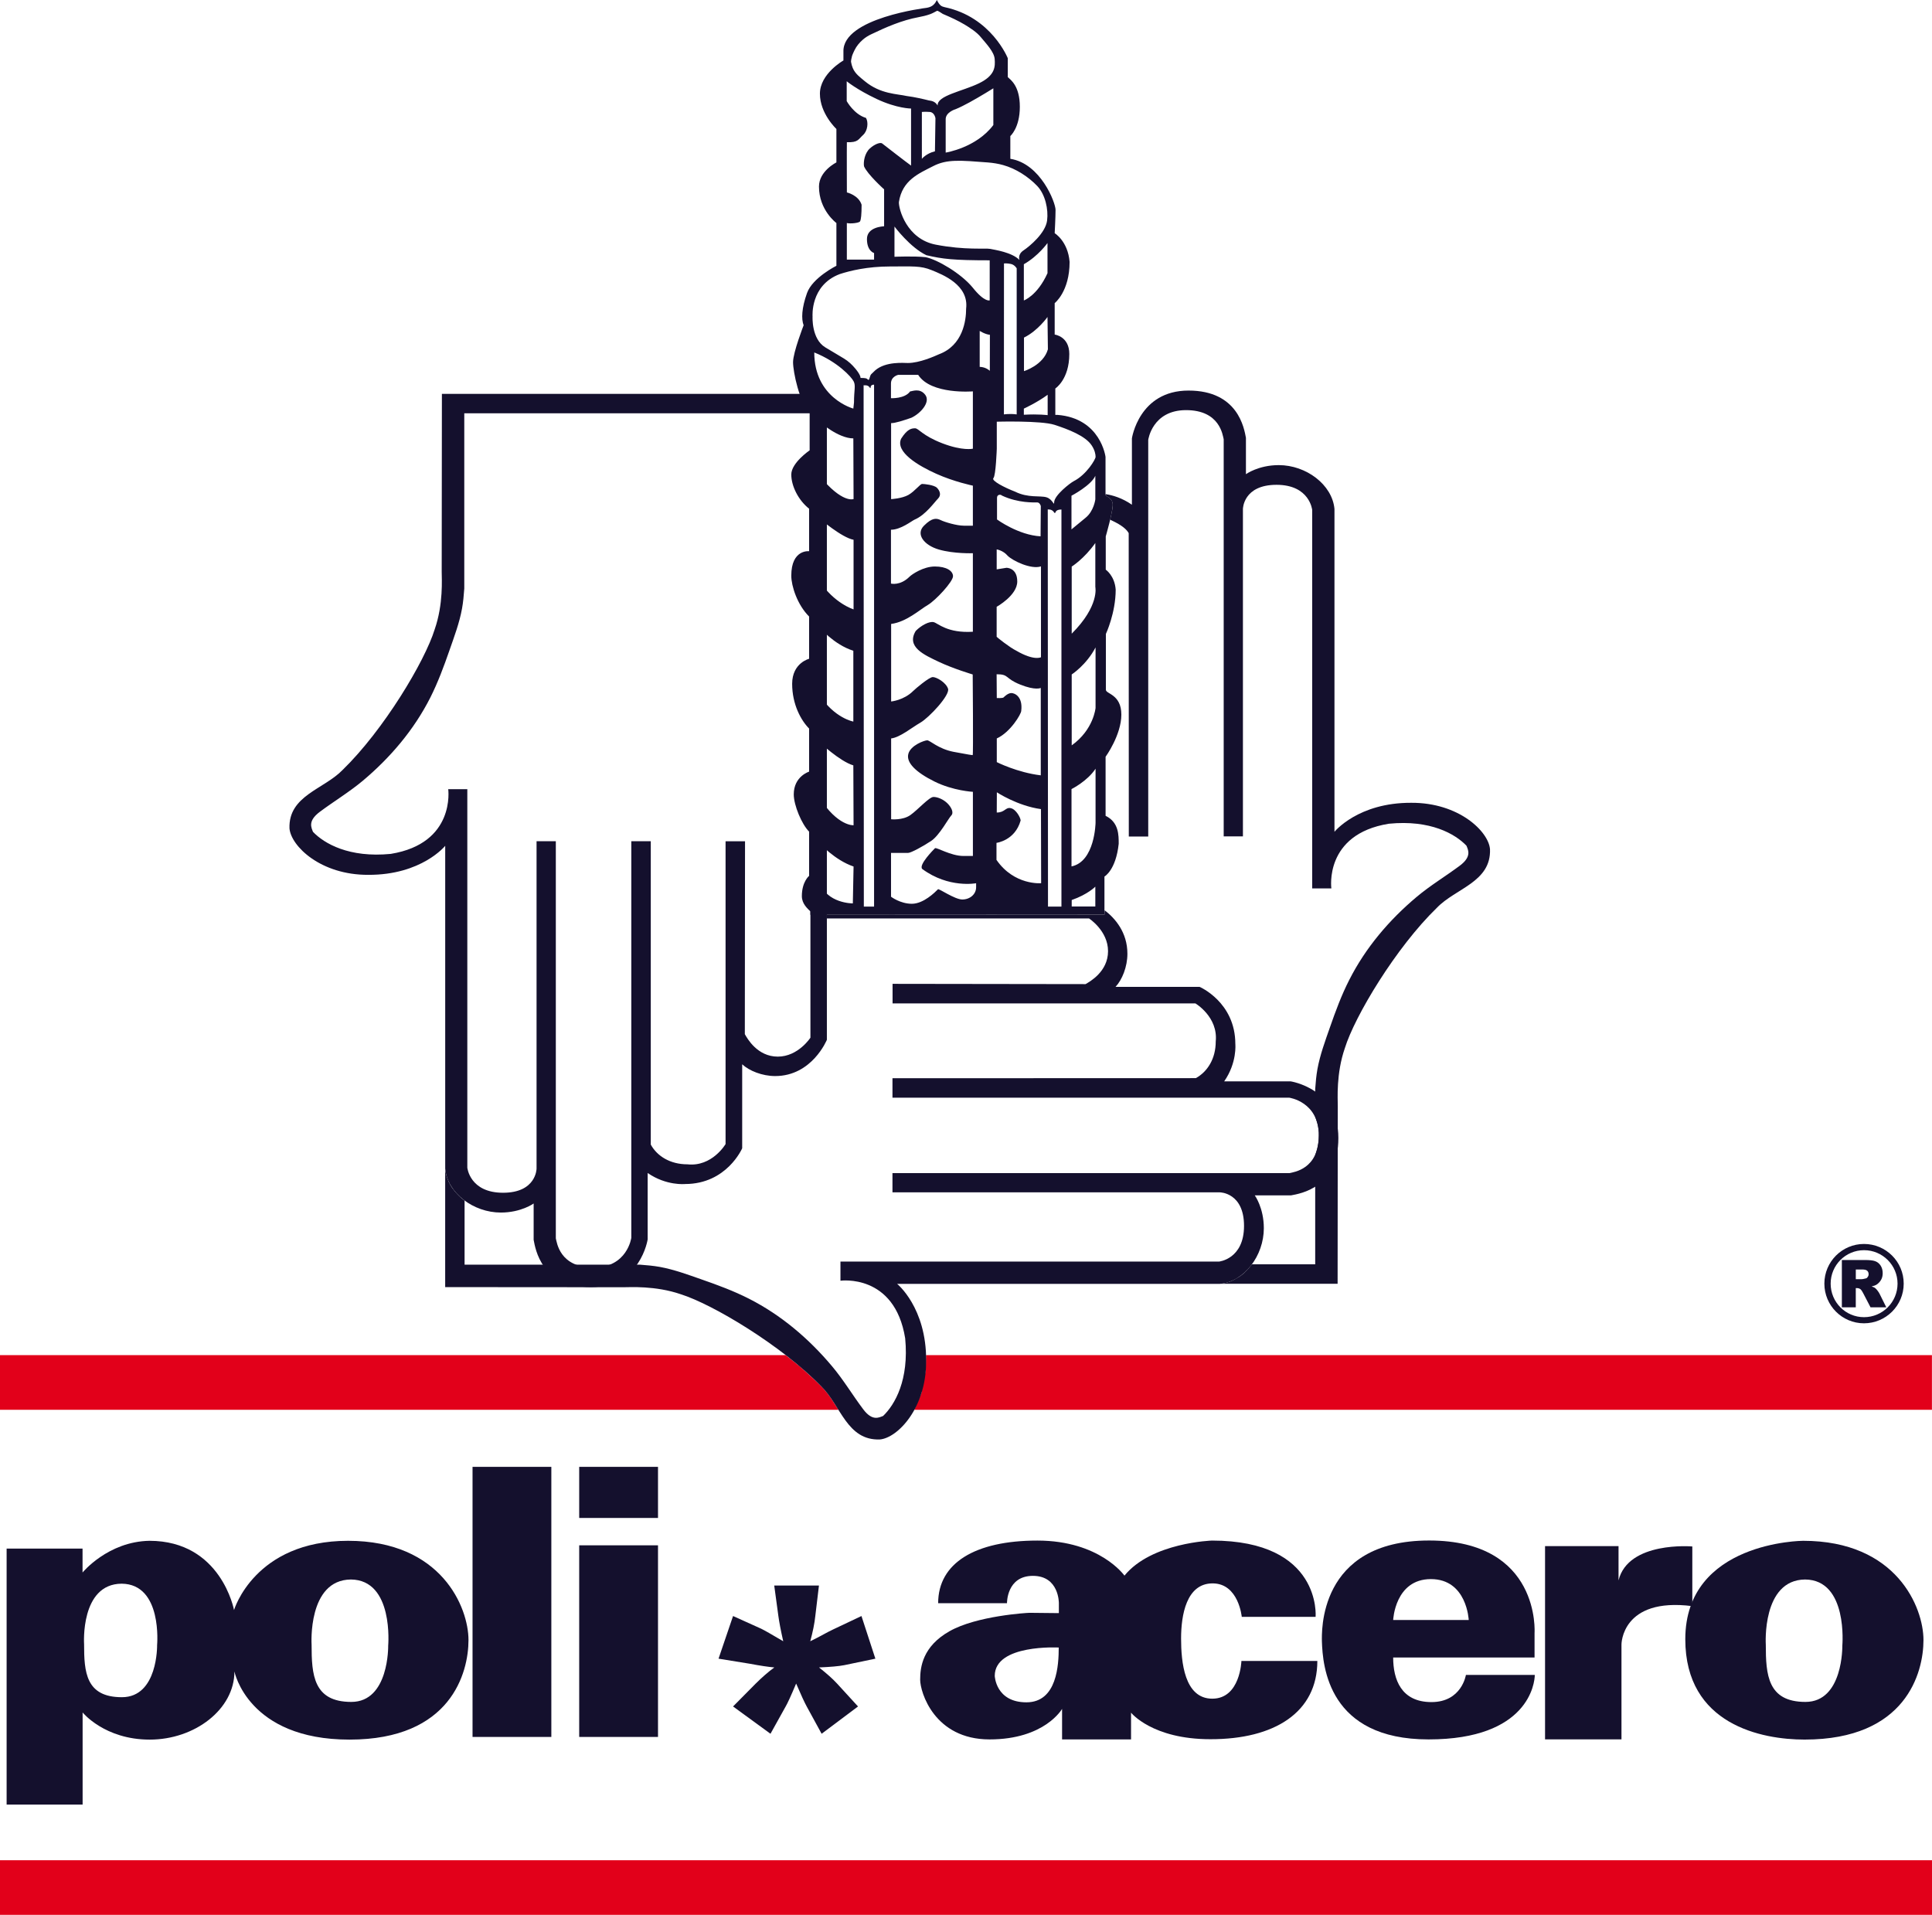 <?xml version="1.0" encoding="utf-8"?>

<svg version="1.0" id="Layer_2" xmlns="http://www.w3.org/2000/svg" xmlns:xlink="http://www.w3.org/1999/xlink" x="0px" y="0px"
	 viewBox="0 0 577.63 572.51" style="enable-background:new 0 0 577.63 572.51;" xml:space="preserve">
<style type="text/css">
	.st0{fill:#E2001A;}
	.st1{fill:#14102D;}
</style>
<g>
	<g>
		<g>
			<path class="st0" d="M276.79,409.59l-1.34,7.02l-2.1,4.89c69.72,0,304.26,0,304.26,0v-16.34c-174.02,0-174.01,0-300.75,0
				L276.79,409.59z"/>
			<path class="st0" d="M234.89,405.16H0v16.34c0,0,250.61,0,250.67,0c-0.15-0.22-0.99-1.55-1.84-2.87c-0.83-1.29-1.81-2.6-2.9-3.72
				c-1.87-1.94-3.83-3.73-5.79-5.47C239.03,408.43,236.69,406.54,234.89,405.16z"/>
			<rect y="556.17" class="st0" width="577.63" height="16.33"/>
		</g>
		<rect x="141.28" y="438.56" class="st1" width="23.56" height="80.75"/>
		<g>
			<rect x="173.17" y="462.02" class="st1" width="23.56" height="57.29"/>
			<rect x="173.17" y="438.56" class="st1" width="23.56" height="15.28"/>
		</g>
		<g>
			<g>
				<path class="st1" d="M371.16,496.58c0,0-0.33,11.29-8.71,11.29c-8.36,0-9.33-11.03-9.33-18c0-6.97,1.58-16.47,9.42-16.47
					c7.79,0,8.72,10,8.72,10h22.08c0,0,1.9-22.8-30.98-22.8c0,0-18.07,0.55-26.17,10.48c0,0-7.36-10.48-26.03-10.48
					c-18.64,0-29.67,6.72-29.67,18.72h20.58c0,0-0.14-8.17,7.75-8.17c7.88,0,7.76,8.17,7.76,8.17v2.97c0,0-7.98-0.09-8.76-0.09
					c-0.77,0-15.82,0.9-23.93,5.5c-8.06,4.55-8.78,10.76-8.78,14.49c0,3.72,4.22,17.86,20.75,17.86c16.53,0,21.68-9.13,21.68-9.13
					v9.13h20.62v-8c0,0,6.29,7.94,23.7,7.94c19.24,0.04,32-8.06,32-23.4H371.16z M306.89,508.96c-9.22,0-9.48-7.91-9.48-7.91
					c0-9.54,19.13-8.47,19.13-8.47C316.53,497.63,316.08,508.96,306.89,508.96z"/>
			</g>
		</g>
		<g>
			<g>
				<path class="st1" d="M438.28,500.76c0,0-1.23,8.13-10.3,8.13c-9.08,0-11.45-6.8-11.45-13.33h42.27v-7.33
					c0,0,1.92-27.65-31.52-27.65c-33.46,0-32.06,27.95-32.06,30.12c0.24,7.5,1.93,29.35,31.89,29.35
					c29.98,0,31.76-16.97,31.76-19.28H438.28z M427.81,472.12c10.79,0,11.31,12.23,11.31,12.23h-22.59
					C416.53,484.35,417.05,472.12,427.81,472.12z"/>
			</g>
		</g>
		<path class="st1" d="M461.94,462.26v57.77h22.85v-28.39c0,0,0-14.15,21.18-11.44v-17.84c0,0-19.16-1.66-22.06,10.15v-10.25H461.94
			z"/>
		<g>
			<g>
				<path class="st1" d="M539.1,460.67c0,0-35.23,0.14-35.23,29.42c0,25.62,22.94,30.01,35.66,30.01
					c30.39,0,35.55-20.05,35.55-29.76C575.09,480.62,567.08,460.67,539.1,460.67z M539.8,508.84c-11.33,0-11.86-8.15-11.86-17.13
					c0,0-1.23-19.36,11.76-19.47c12.88,0.11,11.12,19.8,11.12,19.8S551.12,508.84,539.8,508.84z"/>
			</g>
		</g>
		<g>
			<g>
				<path class="st1" d="M104.06,460.67c-27.96,0-34.09,20.7-34.09,20.7s-3.83-20.7-25.3-20.7c-12.43,0.23-19.99,9.48-19.99,9.48
					v-7.15H1.98v76.53H24.7v-27.54c0,0,6.54,8.12,20.06,8.12c13.5,0,25.33-9.08,25.33-20.37c0,0,4,20.37,34.4,20.37
					c30.39,0,35.58-20.05,35.58-29.76C140.07,480.62,132.03,460.67,104.06,460.67z M36.44,507.43c-10.81,0-11.3-7.54-11.3-15.86
					c0,0-1.19-17.98,11.21-18.08c12.3,0.1,10.62,18.36,10.62,18.36S47.26,507.43,36.44,507.43z M105.03,508.84
					c-11.35,0-11.87-8.15-11.87-17.13c0,0-1.23-19.36,11.75-19.47c12.89,0.11,11.15,19.8,11.15,19.8S116.36,508.84,105.03,508.84z"
					/>
			</g>
		</g>
		<path class="st1" d="M231.48,474.04h13.37l-1.09,9.12c-0.23,2.22-0.75,4.75-1.51,7.54c1.53-0.75,2.53-1.27,3.04-1.55
			c1.68-0.93,2.98-1.6,3.86-2.01l8.41-3.98l4.16,12.75l-9.3,1.94c-1.69,0.33-4.21,0.54-7.55,0.68c2.25,1.78,4.05,3.36,5.39,4.82
			l6.27,6.85l-10.88,8.16l-4.46-8.16c-0.64-1.17-1.7-3.45-3.16-6.85c-1.57,3.73-2.61,5.98-3.13,6.85l-4.54,8.16l-11.19-8.16
			l6.78-6.85c1.9-1.88,3.75-3.5,5.56-4.82c-1.85-0.16-4.29-0.53-7.31-1.1l-9.37-1.52l4.34-12.75l8.42,3.8
			c0.87,0.42,3.07,1.66,6.58,3.74c-0.76-3.36-1.23-5.88-1.45-7.54L231.48,474.04z"/>
	</g>
	<g>
		<g>
			<g>
				<path class="st1" d="M557.3,371.92c-6.54,0-11.85,5.31-11.85,11.86c0,6.55,5.31,11.86,11.84,11.86
					c6.55,0,11.88-5.31,11.88-11.86C569.18,377.23,563.85,371.92,557.3,371.92z M557.3,393.81c-5.51,0-9.97-4.49-9.97-10.02
					c0-5.53,4.46-10.01,9.98-10.01c5.53,0,10.02,4.48,10.02,10.01C567.32,389.33,562.83,393.81,557.3,393.81z"/>
			</g>
		</g>
		<g>
			<path class="st1" d="M550.68,390.86v-14.14h6.95c1.29,0,2.29,0.1,2.96,0.33c0.68,0.24,1.23,0.66,1.66,1.3
				c0.4,0.62,0.64,1.37,0.64,2.29c0,0.78-0.16,1.46-0.5,2.03c-0.33,0.57-0.77,1.03-1.31,1.39c-0.35,0.23-0.86,0.41-1.5,0.56
				c0.53,0.17,0.89,0.34,1.09,0.52c0.16,0.13,0.4,0.36,0.69,0.75c0.29,0.39,0.47,0.68,0.57,0.88l2.03,4.09h-4.71l-2.24-4.31
				c-0.29-0.57-0.56-0.93-0.77-1.11c-0.31-0.2-0.64-0.32-1.02-0.32h-0.38v5.74H550.68z M554.85,382.45h1.79
				c0.17,0,0.57-0.07,1.11-0.21c0.27-0.04,0.51-0.17,0.64-0.45c0.19-0.22,0.29-0.49,0.29-0.81c0-0.46-0.14-0.8-0.43-1.06
				c-0.27-0.25-0.79-0.37-1.55-0.37h-1.85V382.45z"/>
		</g>
	</g>
	<g>
		<g>
			<path class="st1" d="M445.48,253.87c-0.44-5.27-9.3-13.92-23.54-13.85c-15.93-0.07-22.96,8.67-22.96,8.67v-96.53
				c-0.67-7.26-8.46-13.1-16.65-13.1c-6.1,0-9.82,2.71-9.82,2.71s0-8.05,0-10.88c-0.54-2.81-2.33-14.12-17.17-14.12
				c-14.82,0-16.92,14.29-16.92,14.29v19.84c-2.96-2.05-5.83-2.86-7.89-3.17c-0.19,0.62,1.44,0.99,1.88,1.98
				c0.31,0.69,0.43,1.35,0.03,3.22c-0.24,1.2-0.32,1.55-0.53,2.47c2.32,1.02,4.69,2.4,5.55,3.99l0.03,90.71h5.81V131.51
				c0,0,1.19-8.89,11.31-8.89c10.14,0,10.95,7.52,11.25,8.71v118.73h5.75v-97.9c0,0,0.07-7.21,10.04-7.21
				c9.95,0,10.67,7.52,10.67,7.52v113.15h5.73c0,0-2.26-16.21,17.19-19.34c12.44-1.23,19.85,3.06,23.2,6.57
				c0.48,1.22,1.68,3.22-1.97,5.96c-4.28,3.19-8.8,5.89-12.9,9.33c-8.24,6.92-15.27,15.19-20.16,24.82
				c-2.33,4.56-4.11,9.38-5.79,14.21c-1.43,4.09-2.95,8.19-3.73,12.45c-0.35,1.96-0.53,3.96-0.67,5.96v8.33c0,0,1.28,3.02,1.08,5.7
				c0,3.05-1.08,5.7-1.08,5.7V378H374.3c-0.25,0.34-0.8,1-1.06,1.29c-0.86,0.94-1.62,1.7-2.71,2.41c-0.49,0.32-1.5,0.89-2,1.13
				c-0.97,0.47-2.25,0.77-2.65,0.86c-0.07,0.02-0.77,0.13-0.85,0.13c0,0,34.89,0,34.89,0s0.05-51.16,0.05-53.2
				c0-2.06-0.52-9.62,2.11-17.23c2.95-9.56,15.27-30.11,27.54-42C435.19,265.58,445.86,263.72,445.48,253.87z"/>
		</g>
	</g>
	<g>
		<g>
			<path class="st1" d="M385.86,323.3h-19.85c3.89-5.58,3.33-11.17,3.33-11.17c0-12.51-10.69-17.08-10.69-17.08h-25.13
				c1.98-2.11,3.55-6.01,3.55-9.89c0-6.44-3.71-10.63-6.79-13c-0.05,0.46-0.06,1.29-0.06,1.29l-83,0.04v1.11h78.38
				c0,0,5.68,3.67,5.68,9.78c0,6.14-5.49,9.13-6.72,9.85l-57.7-0.08v5.85h90.54c0,0,6.83,4.02,6.08,11.38
				c0,5.16-2.47,9.03-5.94,10.96l-90.71,0.03v5.81h118.59c0,0,8.88,1.17,8.88,11.3c0,10.13-7.53,10.94-8.71,11.25H266.83v5.76h97.92
				c0,0,7.19,0.07,7.19,10.02c0,9.97-7.5,10.68-7.5,10.68H251.28v5.72c0,0,16.2-2.26,19.35,17.21c1.2,12.46-3.07,19.83-6.59,23.22
				c-1.22,0.45-3.2,1.67-5.95-1.99c-3.2-4.24-5.89-8.8-9.34-12.89c-6.93-8.24-15.19-15.27-24.8-20.16
				c-4.58-2.33-9.4-4.11-14.23-5.79c-4.07-1.42-8.19-2.95-12.46-3.73c-1.96-0.35-3.96-0.52-5.94-0.67H138.9v-19.16
				c0,0-1.79-1.2-3.51-3.54c-1.99-2.64-2.29-5.79-2.29-5.79v35.2c0,0,51.17,0.04,53.19,0.04c2.05,0,9.63-0.52,17.24,2.09
				c9.54,3,30.11,15.28,42.02,27.56c5.79,5.6,7.65,16.23,17.51,15.86c5.27-0.45,13.93-9.31,13.84-23.54
				c0.08-15.94-8.68-22.98-8.68-22.98h96.53c7.29-0.66,13.11-8.45,13.11-16.64c0-6.12-2.71-9.82-2.71-9.82s8.04,0,10.85,0
				c2.83-0.54,14.14-2.3,14.14-17.17C400.14,325.4,385.86,323.3,385.86,323.3z"/>
		</g>
	</g>
	<g>
		<g>
			<path class="st1" d="M132.12,117.76c0,0-0.06,51.18-0.06,53.19c0,2.06,0.54,9.62-2.1,17.23c-2.95,9.55-15.27,30.12-27.53,42.02
				c-5.59,5.79-16.23,7.67-15.88,17.48c0.46,5.31,9.33,13.95,23.57,13.88c15.94,0.07,22.99-8.68,22.99-8.68v96.53
				c0.65,7.3,8.44,13.12,16.63,13.12c6.1,0,9.81-2.71,9.81-2.71s0,8.03,0,10.87c0.54,2.81,2.3,14.13,17.14,14.13
				c14.85,0,16.95-14.28,16.95-14.28v-19.84c5.6,3.88,11.18,3.3,11.18,3.3c12.49,0,17.08-10.69,17.08-10.69v-25.11
				c2.09,1.95,5.99,3.52,9.86,3.52c11.05,0,15.46-10.84,15.46-10.84V117.76H132.12z M242.3,310.25c0,0-3.65,5.66-9.76,5.66
				c-6.13,0-9.15-5.47-9.85-6.72l0.06-57.67h-5.82v90.54c0,0-4.02,6.86-11.41,6.05c-5.14,0-9.05-2.44-10.95-5.9V251.5h-5.82v118.57
				c0,0-1.18,8.9-11.31,8.9c-10.14,0-10.95-7.53-11.26-8.73V251.5h-5.76v97.91c0,0-0.06,7.2-10.02,7.2c-9.96,0-10.68-7.5-10.68-7.5
				V235.95h-5.71c0,0,2.26,16.2-17.2,19.35c-12.45,1.21-19.86-3.08-23.23-6.59c-0.45-1.21-1.67-3.2,2-5.96
				c4.24-3.17,8.78-5.89,12.89-9.32c8.24-6.93,15.27-15.19,20.16-24.82c2.31-4.57,4.09-9.4,5.77-14.23
				c1.42-4.08,2.97-8.17,3.74-12.45c0.36-1.96,0.52-3.97,0.67-5.96v-52.4H242.3V310.25z"/>
		</g>
	</g>
	<g>
		<g>
			<path class="st1" d="M330.55,243.91c0-2.42,0-17.65,0-17.65s4.71-6.49,4.71-12.6c0-6.11-4.62-6.15-4.62-7.42
				c0-1.26,0-16.71,0-16.71s2.93-6.24,2.93-13.25c-0.31-4.18-2.97-5.96-2.97-5.96v-9.95c0,0,2.09-7.2,2.09-9.45
				c0-2.25-2.16-2.34-2.16-3.07c0-0.73,0-11.25,0-11.25s-1.42-11.54-14.37-12.56c-0.64,0-0.64,0-0.64,0v-7.89
				c0,0,4.18-2.68,4.18-10.32c0-5.29-4.37-5.8-4.37-5.8v-9.4c0,0,4.46-3.44,4.46-12.34c-0.51-6.21-4.46-8.57-4.46-8.57
				s0.26-4.78,0.26-6.97c0-2.18-4.46-13.85-13.52-15.27c0-1.6,0-6.81,0-6.81s2.84-2.43,2.84-8.74c0-6.3-2.77-8.06-3.6-8.88
				c0-1.26,0-5.64,0-5.64s-4.88-12.34-18.89-15.27c-0.89-0.23-1.42-0.37-2.32-2.14c-0.78,1.68-1.85,2.14-3.12,2.35
				c0,0-25.09,3-24.81,13.06v2.67c0,0-7.03,3.96-7.03,9.93c0,5.97,4.93,10.55,4.93,10.55v10c0,0-5.21,2.57-5.21,7.22
				c0,7.08,5.21,10.9,5.21,10.9v12.78c0,0-7.14,3.56-8.78,8.14c-1.63,4.56-1.73,7.76-1.02,9.65c0,0-3.16,8.11-3.16,11.03
				c0,2.93,1.9,12.05,4.96,15.08c0,4.28,0,11.28,0,11.28s-5.49,3.73-5.49,7.23c0,3.49,2.17,7.74,5.33,10.22c0,2.58,0,12.71,0,12.71
				s-5.33-0.65-5.33,7.32c0,3.06,1.78,8.68,5.33,12.21c0,4.07,0,12.63,0,12.63s-5.07,1.25-5.07,7.48c0,6.22,2.7,11.01,5.07,13.38
				c0,2.64,0,12.88,0,12.88s-4.59,1.41-4.59,6.8c0,3.25,2.39,8.96,4.59,11.14c0,3.01,0,13.22,0,13.22s-2.17,1.75-2.17,6.06
				c0,2.28,1.66,3.69,2.55,4.57v1.02l87.92-0.05v-11.39c0,0,3.41-1.86,4.26-9.78C334.47,249.73,334.53,245.85,330.55,243.91z
				 M306.15,110.96v-10.03c4.14-2.02,7.03-6.16,7.03-6.16l0.12,9.67C311.95,109.2,306.15,110.96,306.15,110.96z M313.23,118.03v6.09
				c0,0-2.68-0.37-7.12-0.12v-1.83C306.11,122.17,310,120.4,313.23,118.03z M313.18,81.68c-3.06,6.76-7.07,8.15-7.07,8.15V79
				c4.31-2.44,7.07-6.34,7.07-6.34V81.68z M254.44,18.31c0-0.36,0.13-0.79,0.2-1.12c0.04-0.26,0.12-0.52,0.21-0.77
				c0.2-0.47,0.4-0.95,0.63-1.4c0.58-1.22,1.53-2.35,2.56-3.22c0.7-0.6,1.53-1.12,2.37-1.52c4.49-2.16,9.26-4.23,14.19-5.14
				c1.2-0.23,2.39-0.49,3.57-0.93c0.74-0.28,1.31-0.63,1.97-0.97c0.26-0.13,1.5,0.8,1.74,0.92c2.59,1.1,4.54,2.02,6.51,3.18
				c1.64,0.99,3.68,2.3,4.89,3.81c1.63,1.97,3.96,4.39,4.11,6.5c0.15,2.15,0.26,4.86-4.68,7.25c-4.95,2.41-12.58,3.66-12.37,6.64
				c-0.71-1.08-1.45-1.36-2.71-1.53c-1.26-0.32-4.15-1.01-6.57-1.31c-2.74-0.64-7.79-0.54-12.45-4.38
				c-1.42-1.19-2.93-2.23-3.66-4.01c-0.23-0.55-0.4-1.18-0.5-1.78C254.44,18.48,254.43,18.39,254.44,18.31z M296.99,26.4v10.98
				c-5.12,6.83-14.25,8.24-14.25,8.24V35.8c-0.13-2.29,3.01-3.17,3.01-3.17c1.29-0.53,2.67-1.25,4.1-2.02
				C293.13,28.82,296.99,26.4,296.99,26.4z M279.68,35.34l-0.15,9.9c-2.61,0.62-3.91,2.25-3.91,2.25V33.47c0,0,0.9-0.1,2.35,0
				C279.41,33.57,279.68,35.34,279.68,35.34z M253.13,24.28c0,0,2.98,2.48,9.01,5.33c6.04,2.84,10.25,2.84,10.25,2.84v17.06
				c-1.05-0.73-8.2-6.26-8.67-6.64c-0.49-0.35-2.09,0.1-3.65,1.51c-1.55,1.4-1.97,3.99-1.75,5.33c0.98,2.38,6.01,6.9,6.01,6.9v11.03
				c-0.31,0.05-5.13,0.2-5.13,3.83c0,3.62,2.13,4.18,2.13,4.18v1.97h-8.14c0,0,0-9.84,0-10.94c1.03,0.27,3.63,0,3.94-0.49
				c0.31-0.53,0.47-2.08,0.47-4.98c-0.92-2.9-4.4-3.68-4.4-3.68s-0.05-13.26,0-15.02c3.38,0.14,3.42-0.87,4.82-2.13
				c1.41-1.25,1.67-3.83,0.89-5.13c-3.56-1.03-5.76-5.02-5.76-5.02V24.28z M254.98,270.1c0,0-7.85,0.07-9.98-6.43
				c-0.9-9.2,0-11.6,0-11.6s4.53,5.08,10.2,7L254.98,270.1z M244.93,238.38v-16.55c0,0,6.15,5.81,10.2,7l0.07,17.9
				C255.2,246.74,250.45,247.1,244.93,238.38z M245,207.8v-20.24c0,0,4.32,5.17,10.13,7v21.17
				C255.13,215.74,249.53,214.75,245,207.8z M255.2,182.19c0,0-5.81-1.77-10.2-8.51v-18.67c0,0,6.66,5.73,10.2,6.37V182.19z
				 M245.06,142.31c0-5.16,0-16.18,0-16.18s5.54,4.94,10.07,4.94l0.07,18.14C255.2,149.21,251.87,150.61,245.06,142.31z
				 M255.33,120.35l-0.2,1.81c0,0-11.68-3.12-11.68-16.78c6.94,2.76,11.14,7.32,11.78,8.65
				C255.89,115.33,255.33,116.59,255.33,120.35z M261.33,271.05h-3.06c0,0-0.07-155.68-0.07-155.91c0,0.23,1.23-0.32,1.9,0.81
				c0.49,0.48-0.31-0.94,1.23-0.94V271.05z M260.62,111.74c-0.66,0.43-0.62,2.22-1.09,1.77c-0.43-0.44-0.83-0.51-2.24-0.51
				c0-1-1.56-2.79-1.56-2.79c-1.02-1.22-2.05-2.19-3.41-3.02c-1.83-1.14-3.73-2.19-5.57-3.33c-4.19-2.52-3.81-9.23-3.81-9.23
				s-0.75-9.36,8.15-12.69c3.02-0.98,8.18-2.27,15.04-2.27c6.87,0,9.07-0.26,12.39,1.09c3.35,1.36,11.19,4.43,10.33,11.53
				c0,3.55-0.95,10.96-8.12,13.63c-1.26,0.56-5.76,2.61-9.31,2.61c-1.18,0-6.57-0.53-9.73,2.18
				C261.71,110.71,261.07,111.31,260.62,111.74z M291.84,265.27c0,2.08-1.83,3.66-4.13,3.66c-2.27,0-7-3.34-7.27-3.06
				c-0.91,0.92-4.33,4.34-7.82,4.34c-3.48,0-6.22-2.11-6.22-2.11v-13.09c0,0,4.27-0.01,5.11-0.01c0.83,0,4.36-1.9,6.86-3.56
				c2.51-1.65,5.22-6.81,6.05-7.64c0.82-0.86,0-2.47-1.15-3.61c-1.14-1.14-2.87-1.92-4.17-1.92c-1.3,0-4.63,3.8-6.92,5.42
				c-2.29,1.62-5.75,1.25-5.75,1.25s0-22.15,0-24.16c2.68-0.32,6.15-3.24,8.77-4.74c2.6-1.52,8.91-8.24,8.24-10.14
				c-0.64-1.89-3.45-3.47-4.56-3.47c-1.09,0-5.17,3.47-5.87,4.17c-2.79,2.78-6.58,3.13-6.58,3.13s0-19.94,0-23.18
				c4.62-0.62,8.55-4.27,10.96-5.67c2.39-1.41,7.54-6.98,7.54-8.6c0-1.6-1.98-2.91-5.42-2.91c-3.45,0-6.87,2.35-7.55,3.02
				c-2.83,2.83-5.58,2.09-5.58,2.09s0-13.97,0-16.1c2.92,0,6.15-2.6,7.04-3.01c3.34-1.41,5.95-5.23,7.04-6.31
				c1.05-1.07,0.51-2.37-0.34-3.23c-0.86-0.85-3.79-1.14-4.41-1.14c-0.63,0-2.19,2.19-4.13,3.29c-1.93,1.08-5.16,1.25-5.16,1.25
				v-22.72c1.27,0,3.66-0.78,6.06-1.61c2.71-1.26,5.79-4.64,4.17-6.83c-1.63-2.19-3.97-1.05-4.54-1.05
				c-1.6,2.25-5.73,2.03-5.73,2.03s0-2.23,0-4.37c0-2.14,2.14-2.6,2.14-2.6s4.69,0,6,0c3.84,5.98,16.35,4.93,16.35,4.93v17.14
				c0,0-3.02,0.73-9.1-1.6c-6.11-2.35-7.09-4.5-8.19-4.5c-1.1,0-2.36,0.26-4.17,3.13c-1.77,3.96,5.14,8.06,10.52,10.47
				c5.36,2.41,10.94,3.55,10.94,3.55v11.97c0,0-0.57,0-2.7,0c-2.14,0-5.73-1.08-6.92-1.67c-1.2-0.57-2.51-0.84-5,1.67
				c-2.52,2.49-0.06,5.82,4.45,7.13c4.54,1.31,10.17,1.1,10.17,1.1v23.48c-7.66,0.47-10.4-2.53-11.71-2.87
				c-1.32-0.31-3.68,0.92-5.37,2.62c-2.91,4.79,2.5,7.15,6.87,9.23c4.37,2.07,10.16,3.79,10.16,3.79s0.2,24.11,0,24.11
				c-0.21,0-1.13-0.1-5.73-0.98c-4.58-0.89-7.03-3.44-7.87-3.44c-0.82,0-5.05,1.51-5.66,4.12c-0.63,2.58,2.28,5.45,7.85,8.21
				c5.59,2.77,11.47,3.07,11.47,3.07v19.18h-2.8c-3.86,0-8.13-2.72-8.55-2.31c-0.42,0.43-4.99,5.01-3.79,6.2
				c7.9,5.84,16.1,4.26,16.1,4.26V265.27z M290.8,85.96c-3.46-4.21-10.59-8.4-14.08-9.07c-3.45-0.37-9.29-0.12-9.29-0.12v-9.04
				c0,0,4.68,6.27,9.54,8.57c4.83,1.14,8.09,1.53,18.93,1.53v11.97C295.91,89.79,294.4,90.48,290.8,85.96z M295.94,110.87
				c0,0-1.09-1.12-3.03-1.19V98.93c0,0,1.6,1.04,3.05,1.17L295.94,110.87z M279.79,73.15c-8.74-1.67-11.11-10.69-11.04-12.7
				c0.97-6.6,6.04-8.61,10.21-10.76c4.16-2.17,8.19-1.74,16.39-1.12c1.55,0.13,3.08,0.36,4.59,0.79c3.75,1.04,7.55,3.47,10.23,6.31
				c2.33,2.5,3.32,6.89,2.89,10.27c-0.5,3.77-5.15,7.64-7.03,8.91c-1.88,1.23-1.23,2.88-1.23,2.88c-2.26-2.31-7.39-3.03-8.76-3.32
				C294.64,74.13,288.54,74.84,279.79,73.15z M303.97,80.23v43.67c-2.06-0.28-3.82,0-3.82,0l0.02-45.14c0,0,0.92-0.09,2.07,0.16
				C303.39,79.17,303.97,80.23,303.97,80.23z M297.93,257.09c0-1.07,0-5.09,0-5.09s5.54-0.67,7.22-6.69c0-0.76-1.35-3.36-2.96-3.69
				c-1.6-0.33-1.72,1.31-4.18,1.31l0.03-6.05c0,0,6.11,4.05,13.19,5.03c0,4.26,0.05,22.15,0.05,22.15S303.25,264.79,297.93,257.09z
				 M300.9,169.76l-2.91,0.47v-5.97c0,0,1.92,0.28,3.28,1.9c1.51,1.51,7,4.16,9.96,3.18v27.16c0,0-2,1.17-7.37-1.95
				c-1.99-0.98-5.58-3.85-5.88-4.16v-8.97c0,0,6.16-3.4,6.16-7.56C304.15,169.68,300.9,169.76,300.9,169.76z M298.09,155.31
				c0,0,0-5.48,0-6.49c0-1,1.08-1.08,1.48-0.65c4.87,2.29,9.71,2.04,10.52,2.04c0.81,0,1.09,1.08,1.09,1.08s-0.07,7.29-0.07,9.06
				C304.47,159.99,298.09,155.31,298.09,155.31z M304.99,204.66c4.61,1.86,6.18,1.02,6.18,1.02v26.13
				c-7.02-0.84-13.15-3.95-13.15-3.95s0-5.11,0-7.08c4.05-1.82,7.31-7.31,7.31-8.25c0.52-4.27-1.97-5.32-2.95-5.32
				c-0.99,0-2.04,1-2.32,1.3c-0.29,0.29-2.04,0.19-2.04,0.19l-0.05-7.11C301.77,201.58,300.35,202.81,304.99,204.66z M303.48,146.99
				c-3.13-1.2-7.19-3.29-6.47-4.04c0.73-0.73,1.01-8.81,1.01-8.81v-8.06c0,0,13.22-0.37,17.24,0.93c4.01,1.3,9.29,3.29,11.16,6.2
				c0.93,1.41,1.14,2.67,1.14,3.39c0,0.73-2.71,5.31-6.55,7.27c-1.04,0.53-5.84,4.24-5.84,6.33c0,1.24-0.42-0.95-2.3-1.52
				C311,148.11,307.39,148.95,303.48,146.99z M327.48,142.25v7.06c0,0-0.42,3.49-2.92,5.5c-2.47,2.02-4.21,3.47-4.21,3.47v-10.07
				C320.36,148.22,326.3,145.08,327.48,142.25z M317.35,271.05h-4.02c0,0-0.07-118.61-0.07-118.78c0,0.18,1.18-0.3,1.99,1.06
				c0.52,0.37-0.12-1,2.1-1V271.05z M327.48,271.03h-7.06v-1.94c4.85-1.7,7.06-4,7.06-4V271.03z M327.55,245.98
				c0,0-0.17,11.62-7.19,13.06v-23.12c0,0,4.74-2.35,7.19-6.09V245.98z M327.55,211.66c0,0-0.57,6.51-7.13,11.19v-21.2
				c0,0,4.37-2.81,7.13-8.08V211.66z M320.42,189.46V169.4c0,0,3.73-2.33,7.06-7.05v13.15C327.48,175.5,328.79,181.1,320.42,189.46z
				"/>
		</g>
	</g>
</g>
</svg>
